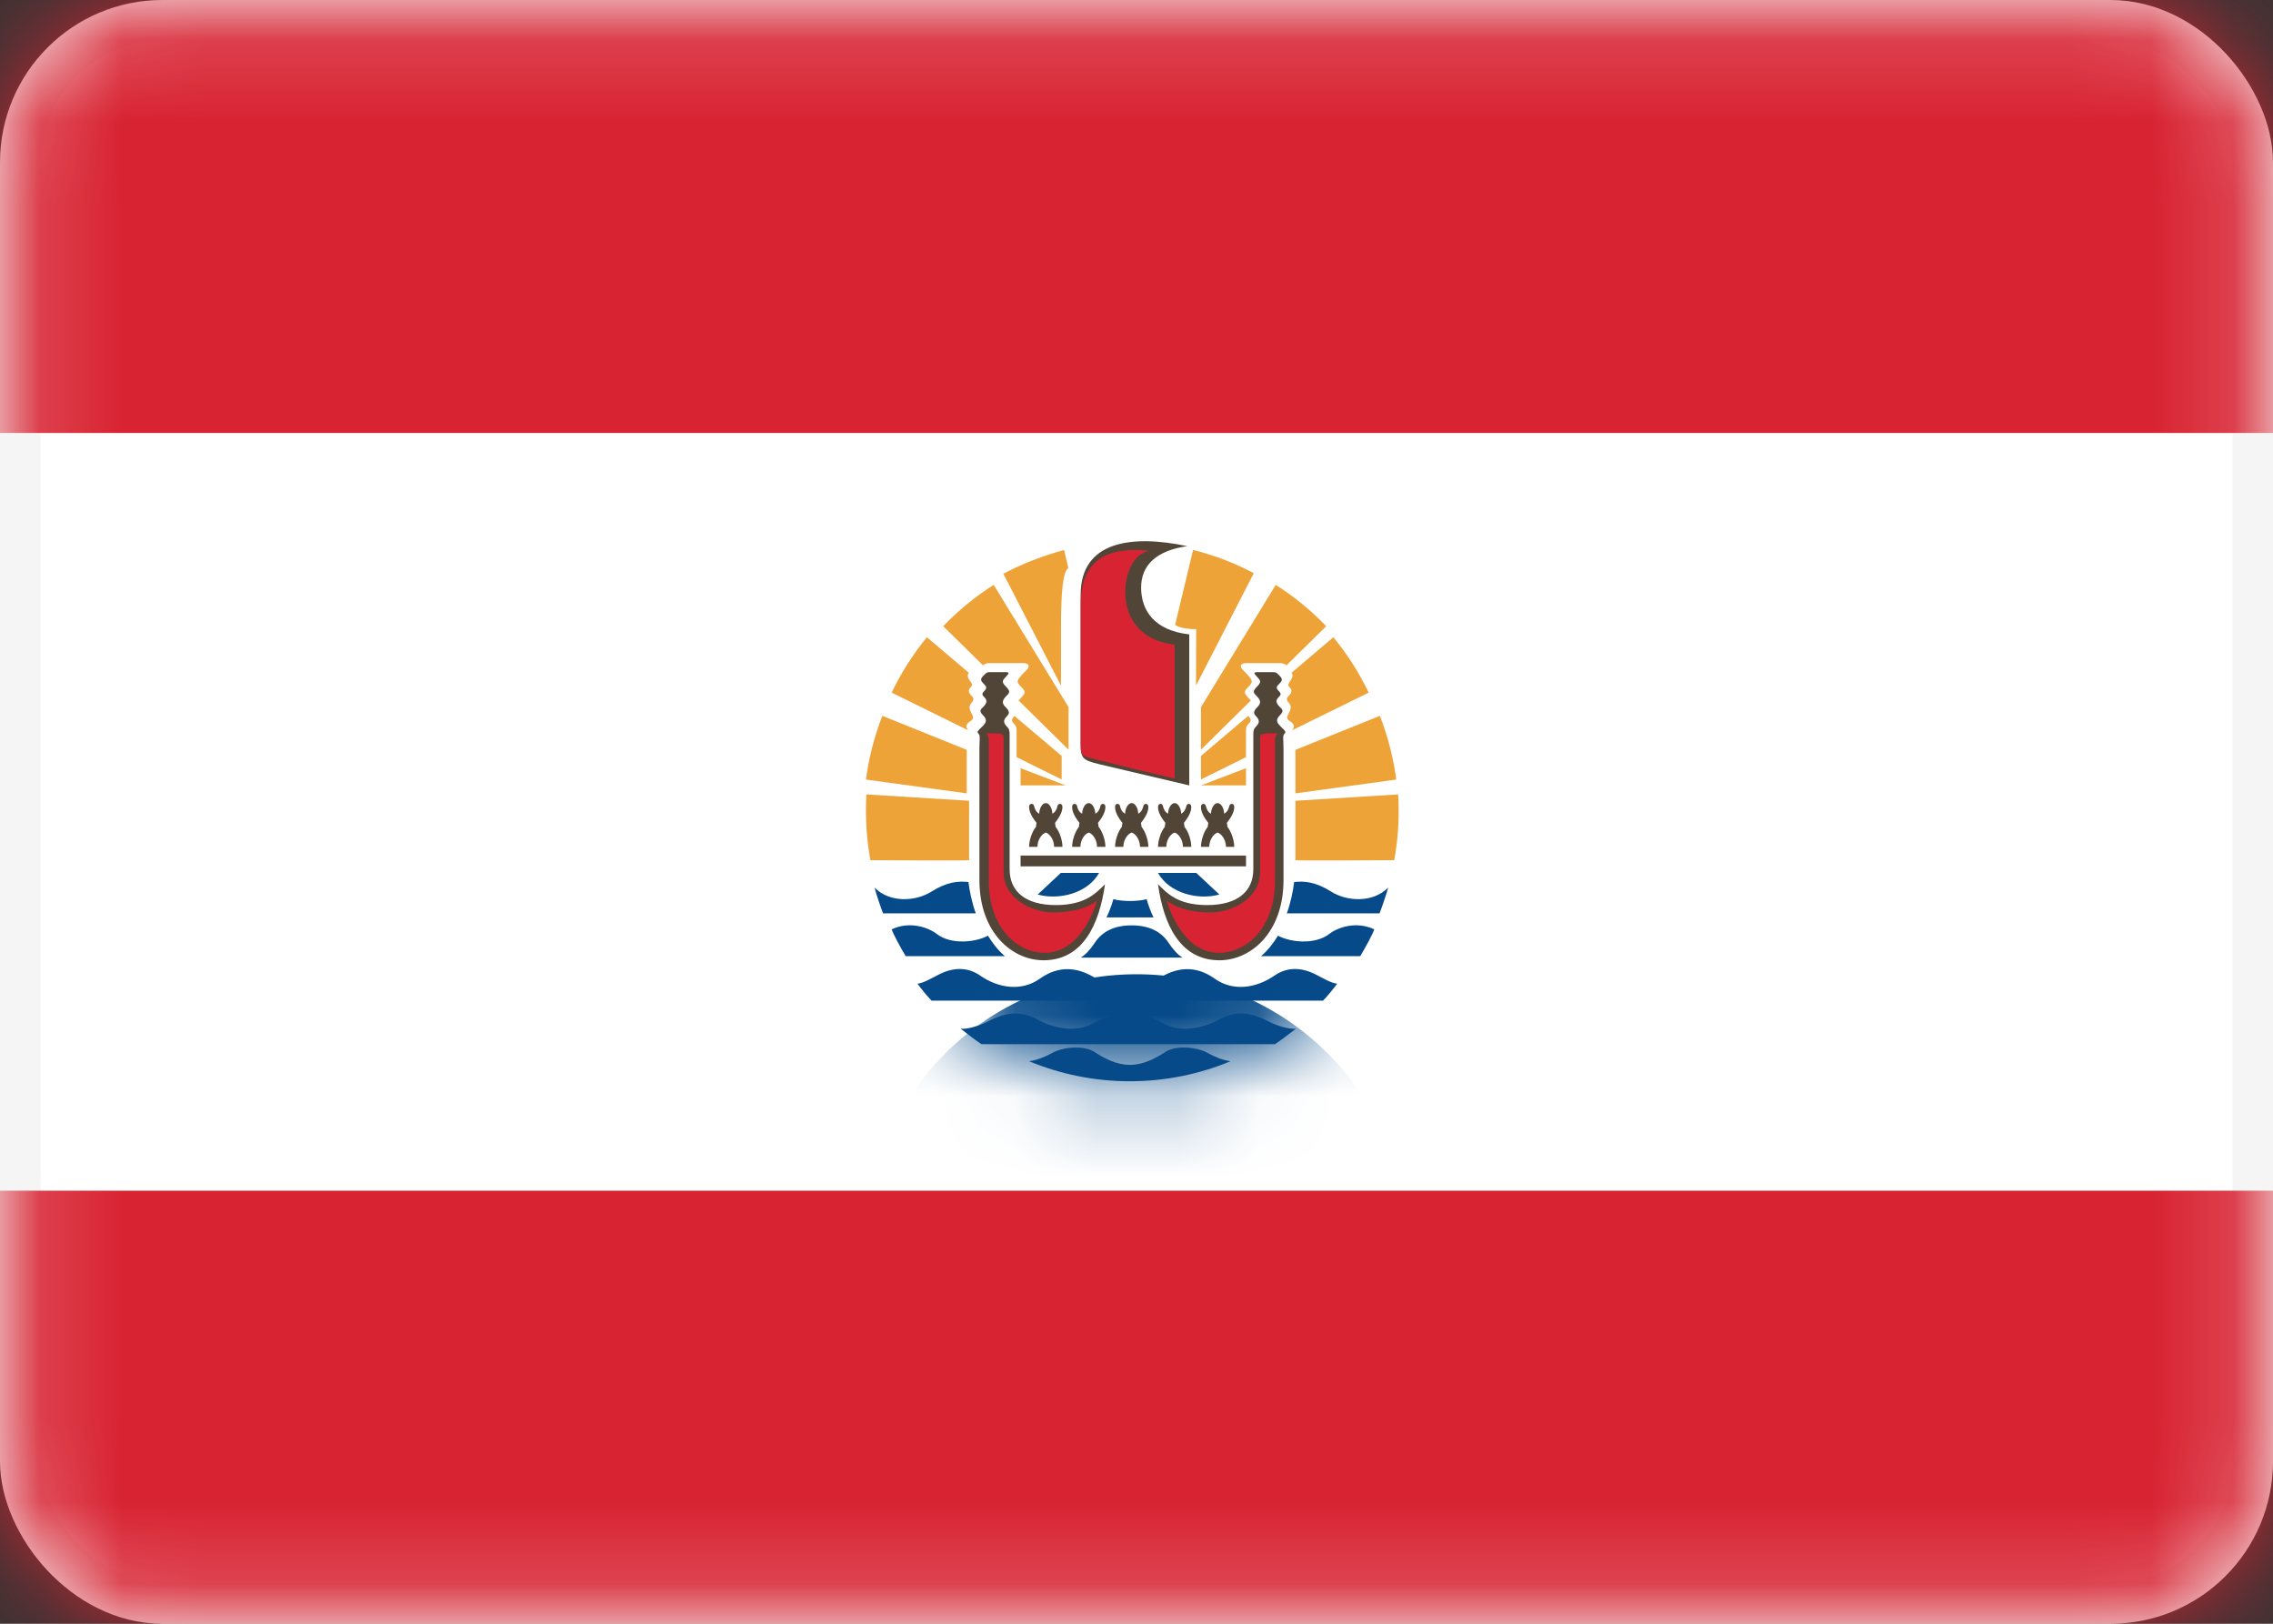 <svg width="28" height="20" viewBox="0 0 28 20" fill="none" xmlns="http://www.w3.org/2000/svg">
<rect x="0" y="0" width="28" height="20" fill="#333333" stroke="none"/>
<rect x="0.25" y="0.25" width="27.5" height="19.5" rx="1.75" fill="white" stroke="#F5F5F5" stroke-width="0.5"/>
<mask id="mask0" style="mask-type:alpha" maskUnits="userSpaceOnUse" x="0" y="0" width="28" height="20">
<rect x="0.25" y="0.25" width="27.5" height="19.5" rx="1.75" fill="white" stroke="white" stroke-width="0.5"/>
</mask>
<g mask="url(#mask0)">
<path fill-rule="evenodd" clip-rule="evenodd" d="M0 5.333H28V0H0V5.333Z" fill="#D82332"/>
<path fill-rule="evenodd" clip-rule="evenodd" d="M0 20H28V14.666H0V20Z" fill="#D82332"/>
<path fill-rule="evenodd" clip-rule="evenodd" d="M13.068 10.752L12.783 11.018C13.04 11.09 13.397 11.006 13.539 10.752H13.068Z" fill="#064A89"/>
<path fill-rule="evenodd" clip-rule="evenodd" d="M10.773 10.933C10.965 11.126 11.284 11.103 11.476 10.981C11.669 10.859 11.81 10.851 11.93 10.864C11.943 10.973 11.971 11.112 12.02 11.25H10.878C10.85 11.179 10.794 11.015 10.773 10.933Z" fill="#064A89"/>
<path fill-rule="evenodd" clip-rule="evenodd" d="M10.984 11.447C11.208 11.341 11.437 11.425 11.537 11.502C11.72 11.643 12.022 11.605 12.17 11.525C12.227 11.617 12.296 11.708 12.379 11.777H11.157C11.107 11.697 11 11.5 10.984 11.447Z" fill="#064A89"/>
<path fill-rule="evenodd" clip-rule="evenodd" d="M16.298 12.325C16.352 12.27 16.424 12.181 16.472 12.117C16.393 12.107 16.301 12.05 16.204 12.001C16.024 11.911 15.852 11.911 15.699 12.017C15.471 12.174 15.187 12.213 14.966 12.056C14.724 11.883 14.499 11.921 14.31 12.03C14.12 12.139 14.001 12.145 13.887 12.145C13.773 12.145 13.653 12.139 13.464 12.03C13.274 11.921 13.05 11.883 12.807 12.056C12.586 12.213 12.302 12.174 12.075 12.017C11.922 11.911 11.75 11.911 11.57 12.001C11.472 12.05 11.381 12.107 11.302 12.117C11.349 12.181 11.422 12.27 11.475 12.325H16.298Z" fill="#064A89"/>
<path fill-rule="evenodd" clip-rule="evenodd" d="M15.707 12.861C15.757 12.829 15.896 12.723 15.966 12.669C15.89 12.685 15.717 12.629 15.628 12.582C15.369 12.447 15.199 12.46 15.006 12.563C14.814 12.666 14.542 12.72 14.343 12.611C14.145 12.502 14.002 12.473 13.898 12.473C13.794 12.473 13.652 12.502 13.453 12.611C13.254 12.72 12.983 12.666 12.79 12.563C12.598 12.46 12.427 12.447 12.168 12.582C12.079 12.629 11.907 12.685 11.831 12.669C11.9 12.723 12.039 12.829 12.09 12.861H15.707Z" fill="#064A89"/>
<path fill-rule="evenodd" clip-rule="evenodd" d="M14.568 11.795C14.515 11.766 14.452 11.699 14.395 11.612C14.303 11.475 14.158 11.398 13.94 11.398C13.723 11.398 13.577 11.475 13.486 11.612C13.429 11.699 13.366 11.766 13.312 11.795H14.568Z" fill="#064A89"/>
<path fill-rule="evenodd" clip-rule="evenodd" d="M14.21 11.3C14.188 11.261 14.141 11.139 14.125 11.075C14.075 11.091 13.977 11.098 13.92 11.098C13.863 11.098 13.765 11.091 13.715 11.075C13.699 11.139 13.652 11.261 13.63 11.3H14.21Z" fill="#064A89"/>
<path fill-rule="evenodd" clip-rule="evenodd" d="M14.736 10.752L15.021 11.018C14.763 11.09 14.407 11.006 14.265 10.752H14.736Z" fill="#064A89"/>
<path fill-rule="evenodd" clip-rule="evenodd" d="M17.1 10.933C16.907 11.126 16.588 11.103 16.396 10.981C16.203 10.859 16.062 10.851 15.942 10.864C15.929 10.973 15.901 11.112 15.852 11.25H16.994C17.022 11.179 17.078 11.015 17.1 10.933Z" fill="#064A89"/>
<path fill-rule="evenodd" clip-rule="evenodd" d="M16.929 11.447C16.705 11.341 16.476 11.425 16.377 11.502C16.194 11.643 15.891 11.605 15.743 11.525C15.686 11.617 15.617 11.708 15.534 11.777H16.756C16.806 11.697 16.913 11.5 16.929 11.447Z" fill="#064A89"/>
<path fill-rule="evenodd" clip-rule="evenodd" d="M15.159 13.071C14.776 13.23 14.357 13.318 13.918 13.318C13.479 13.318 13.06 13.23 12.677 13.071C12.759 13.061 12.868 13.021 12.956 12.972C13.098 12.891 13.356 12.875 13.48 12.956C13.603 13.036 13.751 13.116 13.918 13.116C14.086 13.116 14.234 13.036 14.357 12.956C14.48 12.875 14.739 12.891 14.881 12.972C14.969 13.021 15.077 13.062 15.159 13.071Z" fill="#064A89"/>
<path fill-rule="evenodd" clip-rule="evenodd" d="M14.625 6.727C13.934 6.582 13.312 6.666 13.312 7.327C13.312 7.974 13.312 8.937 13.312 9.135C13.312 9.334 13.316 9.359 13.549 9.415C14.054 9.534 14.101 9.546 14.65 9.674V7.814C14.221 7.766 14.057 7.521 14.057 7.237C14.057 6.961 14.246 6.781 14.625 6.727Z" fill="#514537"/>
<path fill-rule="evenodd" clip-rule="evenodd" d="M12.854 11.828C12.469 11.828 12.065 11.488 12.065 10.84C12.065 10.192 12.065 9.378 12.065 9.23C12.065 9.084 12.081 9.064 12.048 9.03C12.028 9.01 12.07 8.98 12.098 8.951C12.141 8.908 12.17 8.872 12.112 8.813C12.055 8.755 12.079 8.74 12.116 8.703C12.152 8.666 12.166 8.629 12.131 8.594C12.097 8.558 12.089 8.547 12.127 8.509C12.164 8.47 12.149 8.454 12.117 8.422C12.085 8.39 12.07 8.367 12.111 8.326C12.15 8.286 12.153 8.279 12.199 8.279C12.245 8.279 12.344 8.279 12.389 8.279C12.433 8.279 12.434 8.293 12.396 8.331C12.348 8.38 12.334 8.399 12.389 8.454C12.443 8.509 12.441 8.528 12.406 8.563C12.354 8.616 12.331 8.652 12.384 8.706C12.437 8.76 12.441 8.784 12.401 8.825C12.361 8.865 12.357 8.902 12.401 8.946C12.435 8.981 12.437 9.001 12.437 9.062C12.437 9.429 12.437 10.43 12.437 10.706C12.437 10.981 12.633 11.148 13.006 11.148C13.378 11.148 13.504 10.994 13.612 10.892C13.542 11.386 13.34 11.828 12.854 11.828Z" fill="#514537"/>
<path fill-rule="evenodd" clip-rule="evenodd" d="M13.941 10.255C13.993 10.271 14.043 10.348 14.043 10.431H14.146C14.146 10.36 14.116 10.251 14.062 10.184C14.061 10.166 14.058 10.151 14.055 10.136C14.092 10.088 14.148 10.011 14.146 9.937C14.145 9.89 14.091 9.892 14.084 9.929C14.079 9.959 14.059 10.006 14.021 10.022C14.021 9.963 13.988 9.892 13.941 9.892C13.893 9.892 13.86 9.963 13.86 10.022C13.822 10.006 13.802 9.959 13.797 9.929C13.791 9.892 13.737 9.89 13.736 9.937C13.734 10.011 13.789 10.088 13.827 10.136C13.823 10.151 13.821 10.166 13.82 10.184C13.766 10.251 13.736 10.36 13.736 10.431H13.838C13.838 10.348 13.889 10.271 13.941 10.255Z" fill="#514537"/>
<path fill-rule="evenodd" clip-rule="evenodd" d="M13.412 10.255C13.464 10.271 13.514 10.348 13.514 10.431H13.617C13.617 10.36 13.587 10.251 13.533 10.184C13.532 10.166 13.529 10.151 13.525 10.136C13.563 10.088 13.618 10.011 13.617 9.937C13.616 9.89 13.562 9.892 13.555 9.929C13.55 9.959 13.53 10.006 13.492 10.022C13.492 9.963 13.459 9.892 13.412 9.892C13.364 9.892 13.331 9.963 13.331 10.022C13.293 10.006 13.273 9.959 13.268 9.929C13.262 9.892 13.208 9.89 13.207 9.937C13.205 10.011 13.26 10.088 13.298 10.136C13.294 10.151 13.292 10.166 13.291 10.184C13.237 10.251 13.207 10.36 13.207 10.431H13.309C13.309 10.348 13.36 10.271 13.412 10.255Z" fill="#514537"/>
<path fill-rule="evenodd" clip-rule="evenodd" d="M12.883 10.255C12.934 10.271 12.985 10.348 12.985 10.431H13.088C13.088 10.36 13.058 10.251 13.003 10.184C13.002 10.166 13 10.151 12.996 10.136C13.034 10.088 13.089 10.011 13.088 9.937C13.087 9.89 13.032 9.892 13.026 9.929C13.021 9.959 13.001 10.006 12.963 10.022C12.963 9.963 12.93 9.892 12.883 9.892C12.835 9.892 12.802 9.963 12.802 10.022C12.764 10.006 12.744 9.959 12.739 9.929C12.732 9.892 12.678 9.89 12.677 9.937C12.676 10.011 12.731 10.088 12.769 10.136C12.765 10.151 12.762 10.166 12.762 10.184C12.707 10.251 12.677 10.36 12.677 10.431H12.78C12.78 10.348 12.83 10.271 12.883 10.255Z" fill="#514537"/>
<path fill-rule="evenodd" clip-rule="evenodd" d="M14.47 10.255C14.418 10.271 14.367 10.348 14.367 10.431H14.265C14.265 10.36 14.295 10.251 14.349 10.184C14.35 10.166 14.352 10.151 14.356 10.136C14.318 10.088 14.263 10.011 14.265 9.937C14.266 9.89 14.32 9.892 14.326 9.929C14.332 9.959 14.352 10.006 14.389 10.022C14.389 9.963 14.423 9.892 14.47 9.892C14.517 9.892 14.55 9.963 14.55 10.022C14.588 10.006 14.608 9.959 14.614 9.929C14.62 9.892 14.674 9.89 14.675 9.937C14.677 10.011 14.621 10.088 14.584 10.136C14.587 10.151 14.59 10.166 14.591 10.184C14.645 10.251 14.675 10.36 14.675 10.431H14.572C14.572 10.348 14.522 10.271 14.47 10.255Z" fill="#514537"/>
<path fill-rule="evenodd" clip-rule="evenodd" d="M14.999 10.255C14.947 10.271 14.896 10.348 14.896 10.431H14.794C14.794 10.36 14.824 10.251 14.878 10.184C14.879 10.166 14.881 10.151 14.885 10.136C14.847 10.088 14.792 10.011 14.794 9.937C14.795 9.89 14.849 9.892 14.855 9.929C14.861 9.959 14.88 10.006 14.918 10.022C14.918 9.963 14.952 9.892 14.999 9.892C15.046 9.892 15.079 9.963 15.079 10.022C15.117 10.006 15.137 9.959 15.143 9.929C15.149 9.892 15.203 9.89 15.204 9.937C15.206 10.011 15.15 10.088 15.113 10.136C15.117 10.151 15.119 10.166 15.12 10.184C15.174 10.251 15.204 10.36 15.204 10.431H15.102C15.102 10.348 15.051 10.271 14.999 10.255Z" fill="#514537"/>
<path fill-rule="evenodd" clip-rule="evenodd" d="M12.572 10.538H15.349V10.671H12.572V10.538Z" fill="#514537"/>
<path fill-rule="evenodd" clip-rule="evenodd" d="M15.022 11.828C15.407 11.828 15.811 11.488 15.811 10.84C15.811 10.192 15.811 9.378 15.811 9.23C15.811 9.084 15.795 9.064 15.829 9.03C15.848 9.01 15.807 8.98 15.778 8.951C15.736 8.908 15.706 8.872 15.764 8.813C15.822 8.755 15.797 8.74 15.761 8.703C15.724 8.666 15.71 8.629 15.745 8.594C15.78 8.558 15.788 8.547 15.75 8.509C15.712 8.47 15.728 8.454 15.759 8.422C15.791 8.39 15.806 8.367 15.765 8.326C15.726 8.286 15.723 8.279 15.677 8.279C15.631 8.279 15.532 8.279 15.488 8.279C15.444 8.279 15.443 8.293 15.48 8.331C15.528 8.38 15.542 8.399 15.488 8.454C15.433 8.509 15.436 8.528 15.47 8.563C15.523 8.616 15.545 8.652 15.492 8.706C15.44 8.76 15.435 8.784 15.475 8.825C15.515 8.865 15.519 8.902 15.475 8.946C15.441 8.981 15.439 9.001 15.439 9.062C15.439 9.429 15.439 10.43 15.439 10.706C15.439 10.981 15.243 11.148 14.871 11.148C14.498 11.148 14.372 10.994 14.265 10.892C14.334 11.386 14.536 11.828 15.022 11.828Z" fill="#514537"/>
<path fill-rule="evenodd" clip-rule="evenodd" d="M12.572 9.674C12.572 9.674 12.572 9.58 12.572 9.462L13.127 9.674L12.572 9.674Z" fill="#EEA339"/>
<path fill-rule="evenodd" clip-rule="evenodd" d="M11.909 9.772L10.667 9.602C10.703 9.332 10.771 9.068 10.869 8.817L11.909 9.236V9.772Z" fill="#EEA339"/>
<path fill-rule="evenodd" clip-rule="evenodd" d="M14.476 7.696L14.697 6.774C14.956 6.838 15.207 6.934 15.445 7.06L14.733 8.445L14.735 7.75C14.653 7.75 14.527 7.737 14.476 7.696Z" fill="#EEA339"/>
<path fill-rule="evenodd" clip-rule="evenodd" d="M11.938 9.863L10.673 9.785C10.657 10.054 10.673 10.326 10.722 10.595C10.722 10.595 11.938 10.603 11.938 10.595V9.863Z" fill="#EEA339"/>
<path fill-rule="evenodd" clip-rule="evenodd" d="M11.926 8.995C11.885 8.941 11.91 8.912 11.954 8.883C11.998 8.854 11.992 8.831 11.97 8.79C11.948 8.748 11.926 8.703 11.967 8.658C12.008 8.613 11.992 8.594 11.961 8.562C11.929 8.53 11.926 8.495 11.954 8.469C11.983 8.443 11.976 8.424 11.958 8.399C11.938 8.373 11.901 8.321 11.935 8.287L11.418 7.849C11.248 8.056 11.102 8.285 10.984 8.531L11.926 8.995Z" fill="#EEA339"/>
<path fill-rule="evenodd" clip-rule="evenodd" d="M13.163 9.234L12.547 8.628C12.634 8.54 12.643 8.525 12.582 8.463C12.514 8.395 12.512 8.387 12.649 8.249C12.695 8.201 12.669 8.168 12.603 8.168C12.537 8.168 12.232 8.168 12.197 8.168C12.162 8.168 12.135 8.17 12.11 8.196L11.619 7.713C11.806 7.518 12.015 7.347 12.241 7.204L13.163 8.71V9.234Z" fill="#EEA339"/>
<path fill-rule="evenodd" clip-rule="evenodd" d="M12.523 9.326C12.523 9.176 12.523 9.027 12.523 9.005C12.523 8.96 12.52 8.943 12.485 8.908C12.45 8.872 12.468 8.855 12.495 8.817L13.078 9.311V9.601L12.523 9.326Z" fill="#EEA339"/>
<path fill-rule="evenodd" clip-rule="evenodd" d="M13.07 8.446C13.07 8.157 13.07 7.889 13.07 7.735C13.07 7.273 13.095 7.042 13.161 6.996L13.108 6.774C12.849 6.845 12.598 6.941 12.36 7.067L13.07 8.446Z" fill="#EEA339"/>
<path fill-rule="evenodd" clip-rule="evenodd" d="M15.349 9.674C15.349 9.674 15.349 9.58 15.349 9.462L14.794 9.674L15.349 9.674Z" fill="#EEA339"/>
<path fill-rule="evenodd" clip-rule="evenodd" d="M15.958 9.772L17.2 9.602C17.164 9.332 17.096 9.068 16.998 8.817L15.958 9.236V9.772Z" fill="#EEA339"/>
<path fill-rule="evenodd" clip-rule="evenodd" d="M15.958 9.863L17.223 9.785C17.24 10.054 17.224 10.326 17.175 10.595C17.175 10.595 15.958 10.603 15.958 10.595V9.863Z" fill="#EEA339"/>
<path fill-rule="evenodd" clip-rule="evenodd" d="M15.918 8.995C15.959 8.941 15.934 8.912 15.889 8.883C15.845 8.854 15.851 8.831 15.873 8.79C15.896 8.748 15.918 8.703 15.877 8.658C15.836 8.613 15.851 8.594 15.883 8.562C15.915 8.53 15.918 8.495 15.889 8.469C15.861 8.443 15.867 8.424 15.886 8.399C15.905 8.373 15.942 8.321 15.909 8.287L16.425 7.849C16.596 8.056 16.742 8.285 16.86 8.531L15.918 8.995Z" fill="#EEA339"/>
<path fill-rule="evenodd" clip-rule="evenodd" d="M14.794 9.234L15.409 8.628C15.322 8.54 15.313 8.525 15.375 8.463C15.442 8.395 15.445 8.387 15.308 8.249C15.261 8.201 15.288 8.168 15.354 8.168C15.42 8.168 15.725 8.168 15.759 8.168C15.794 8.168 15.821 8.17 15.847 8.196L16.337 7.713C16.15 7.518 15.941 7.347 15.715 7.204L14.794 8.71V9.234Z" fill="#EEA339"/>
<path fill-rule="evenodd" clip-rule="evenodd" d="M15.349 9.326C15.349 9.176 15.349 9.027 15.349 9.005C15.349 8.96 15.352 8.943 15.387 8.908C15.422 8.872 15.404 8.855 15.377 8.817L14.794 9.311V9.601L15.349 9.326Z" fill="#EEA339"/>
<path fill-rule="evenodd" clip-rule="evenodd" d="M12.148 9.032C12.17 9.055 12.18 9.077 12.18 9.132C12.18 9.186 12.18 10.379 12.18 10.848C12.18 11.418 12.521 11.736 12.871 11.736C13.193 11.736 13.405 11.438 13.515 11.091C13.373 11.204 13.165 11.239 12.966 11.239C12.735 11.239 12.363 11.082 12.363 10.742C12.363 10.427 12.363 9.263 12.363 9.077C12.363 9.032 12.319 9.032 12.148 9.032Z" fill="#D82332"/>
<path fill-rule="evenodd" clip-rule="evenodd" d="M14.161 6.784C13.721 6.739 13.313 6.832 13.313 7.442C13.313 8.083 13.313 8.866 13.313 9.063C13.313 9.333 13.292 9.301 13.518 9.358C13.927 9.461 13.973 9.474 14.47 9.59V7.94C14.046 7.893 13.862 7.611 13.862 7.298C13.862 7.05 13.97 6.815 14.161 6.784Z" fill="#D82332"/>
<path fill-rule="evenodd" clip-rule="evenodd" d="M15.737 9.032C15.715 9.055 15.706 9.077 15.706 9.132C15.706 9.186 15.706 10.379 15.706 10.848C15.706 11.418 15.365 11.736 15.014 11.736C14.692 11.736 14.481 11.438 14.37 11.091C14.512 11.204 14.721 11.239 14.92 11.239C15.15 11.239 15.522 11.082 15.522 10.742C15.522 10.427 15.522 9.263 15.522 9.077C15.522 9.032 15.567 9.032 15.737 9.032Z" fill="#D82332"/>
<mask id="mask1" style="mask-type:alpha" maskUnits="userSpaceOnUse" x="10" y="6" width="8" height="8">
<path fill-rule="evenodd" clip-rule="evenodd" d="M14 13.333C15.841 13.333 17.333 11.841 17.333 10C17.333 8.159 15.841 6.667 14 6.667C12.159 6.667 10.667 8.159 10.667 10C10.667 11.841 12.159 13.333 14 13.333Z" fill="white"/>
</mask>
<g mask="url(#mask1)">
<path fill-rule="evenodd" clip-rule="evenodd" d="M14 18.667C15.841 18.667 17.333 17.174 17.333 15.333C17.333 13.492 15.841 12 14 12C12.159 12 10.667 13.492 10.667 15.333C10.667 17.174 12.159 18.667 14 18.667Z" fill="#064A89"/>
</g>
</g>
</svg>
